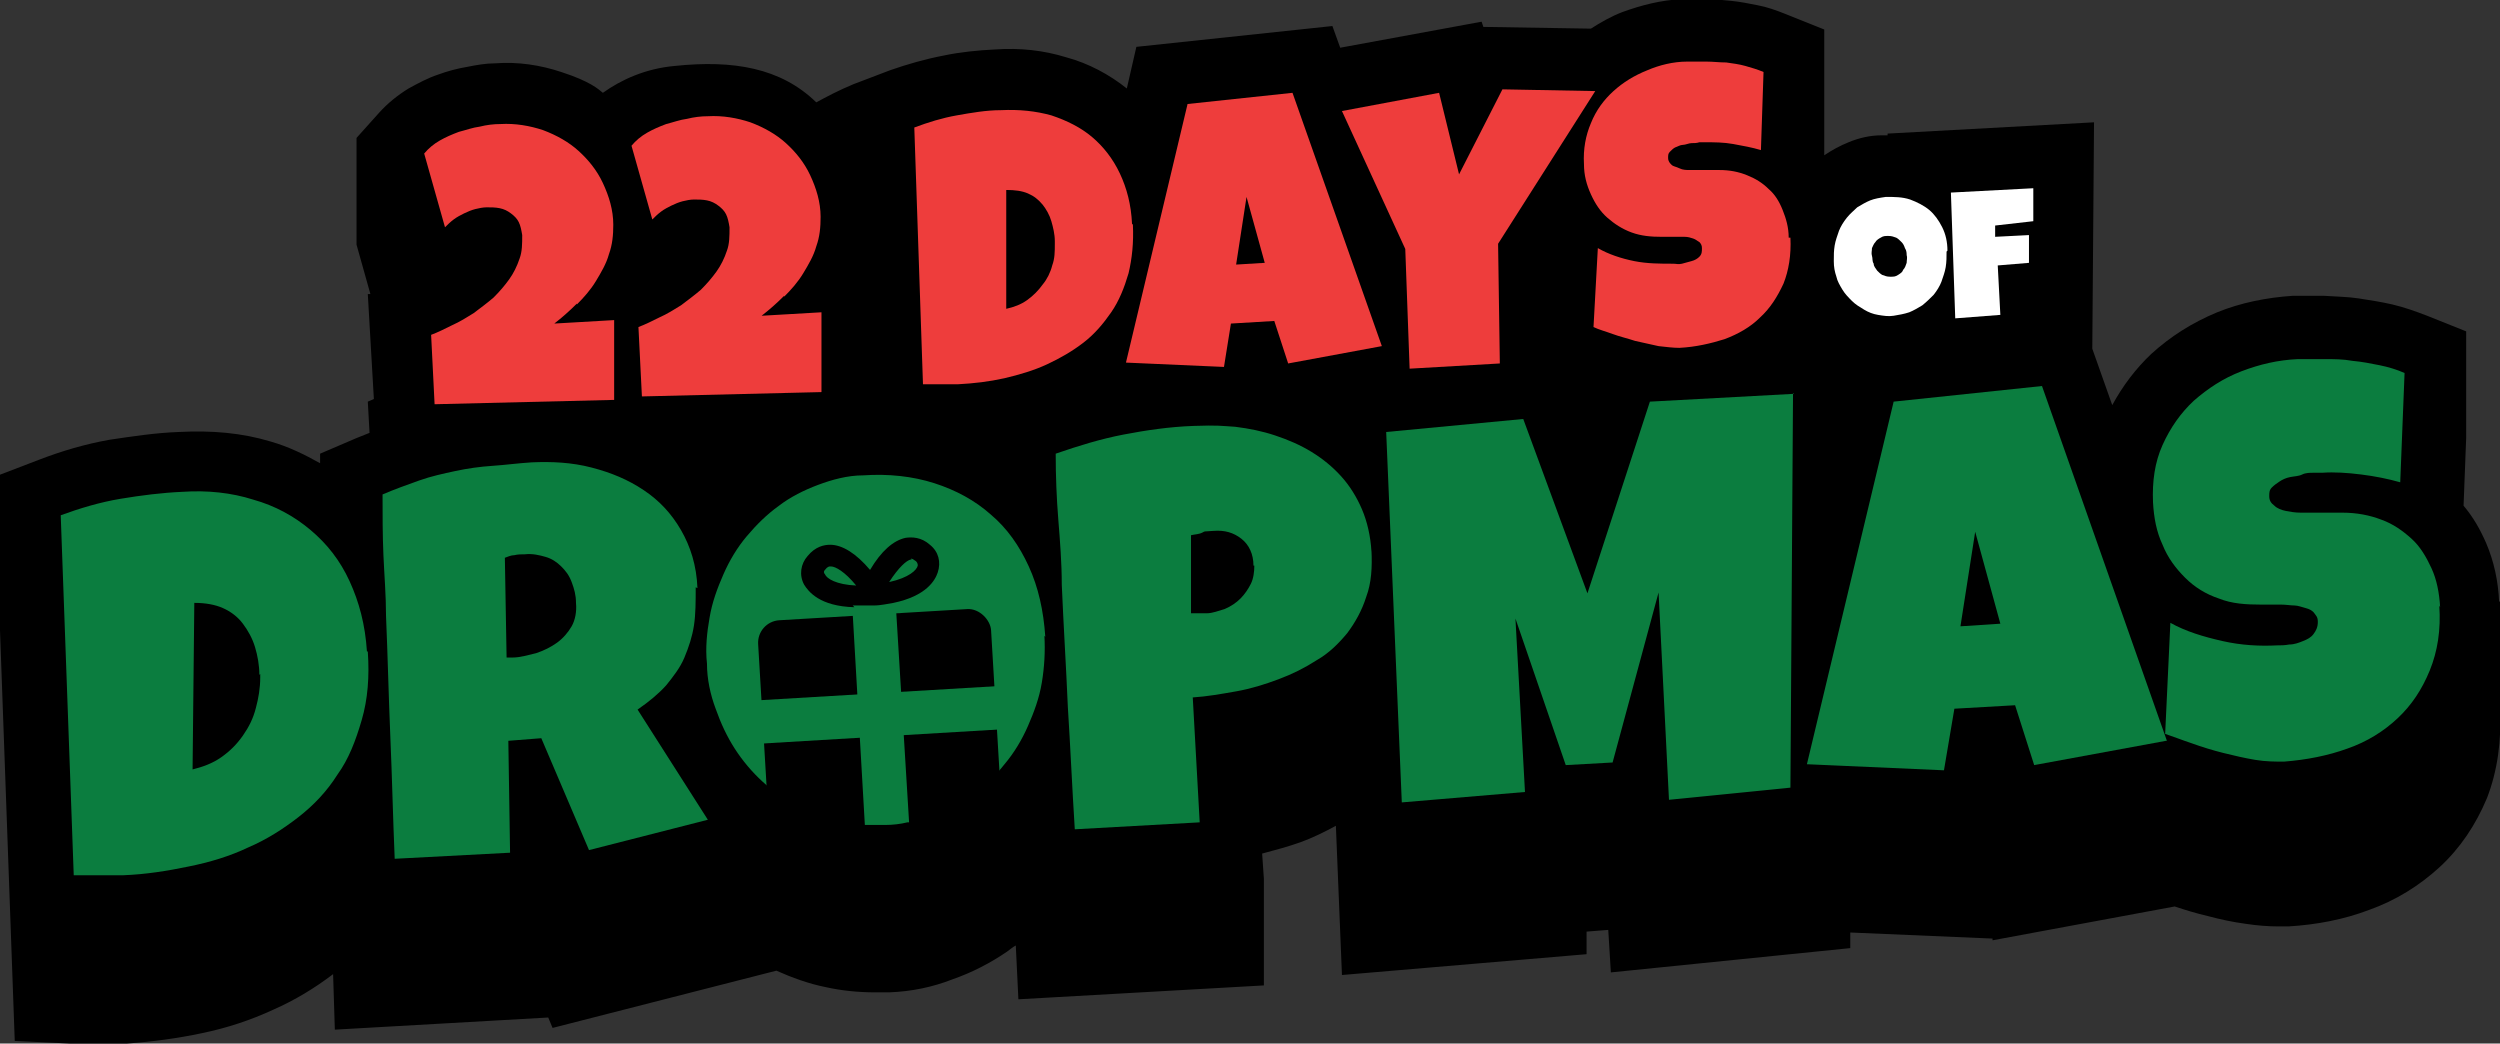 <?xml version="1.0" encoding="UTF-8"?>
<svg xmlns="http://www.w3.org/2000/svg" version="1.1" viewBox="0 0 288.2 120.3">
  <rect x="0" y="0" width="288.2" height="120.3" fill="#333333" stroke="none"/>
  <defs>
    <style>
      .cls-1 {
        fill: #fff;
      }

      .cls-2 {
        fill: #0b7d3f;
      }

      .cls-3 {
        fill: #ee3d3c;
      }
    </style>
  </defs>
  <!-- Generator: Adobe Illustrator 28.7.10, SVG Export Plug-In . SVG Version: 1.2.0 Build 236)  -->
  <g>
    <g id="Layer_1">
      <g>
        <g>
          <path d="M288.1,69.4c-.1-2.4-.6-4.7-1.5-6.8-.7-1.6-1.5-3-2.6-4.3l.3-7.8v-12.3l-4.5-1.8c-1.3-.5-2.7-1-4-1.3-1.3-.3-2.6-.5-3.9-.7-1.3-.2-2.6-.2-4-.3-1.2,0-2.4,0-3.6,0-3,.2-6,.8-8.7,1.9-2.9,1.2-5.4,2.8-7.6,4.8-1.8,1.7-3.3,3.7-4.5,5.9l-2.3-6.5.2-26.1-23.8,1.3v.2c-.2,0-.5,0-.7,0-1.3,0-2.6.3-3.8.8-1,.4-1.9.9-2.8,1.5v-2.2c0,0,0-12.3,0-12.3l-4.5-1.8c-1-.4-2.1-.8-3.2-1-1-.2-2-.4-3-.5-1-.1-2-.2-3-.2-.9,0-1.8,0-2.7,0-2.4.1-4.7.7-6.9,1.5-1.3.5-2.5,1.2-3.6,1.9l-12.4-.2-.2-.6-16.3,3-.9-2.5-22.6,2.4-1.1,4.8c-2-1.6-4.4-2.9-7-3.6-2.6-.8-5.3-1.1-8.2-.9-2,.1-4,.3-5.9.7-2.1.4-4.2,1-6.2,1.7l-4.2,1.6c-1.7.7-3.2,1.5-4.3,2.1-4.1-4-9.6-4.9-16.3-4.2-3.4.3-6.2,1.6-8.3,3.1-.5-.4-1.4-1.3-4.8-2.4-2.4-.8-5-1.2-7.6-1-1.1,0-2.2.2-3.2.4-1.2.2-2.3.5-3.4.9-1.2.4-2.3,1-3.4,1.6-1.3.8-2.4,1.7-3.4,2.8l-2.6,2.9v12.3l1.6,5.7h-.3c0,.1.7,12.1.7,12.1l-.7.3.2,3.6c-.5.2-1,.4-1.5.6l-4.2,1.8v1.1c-1.8-1-3.6-1.9-5.7-2.5-3.3-1-6.8-1.3-10.6-1.1-2.7.1-5.3.5-8,.9-2.8.5-5.5,1.3-8.1,2.3l-4.7,1.8v12.3l1.9,52.9,6.4.3c1.1,0,2.1,0,3.2,0s2.2,0,3.3,0c2.9-.2,5.9-.6,8.7-1.2,2.9-.6,5.6-1.5,8.2-2.7,2.5-1.1,4.8-2.5,6.9-4.1l.2,6.4,24.6-1.4.5,1.2,25.8-6.6c1.8.8,3.7,1.5,5.7,1.9,1.8.4,3.7.6,5.7.6s1,0,1.6,0c2.6-.1,5-.6,7.3-1.5,2.3-.8,4.4-1.9,6.3-3.2.3-.2.6-.5,1-.7l.3,6.2,28.3-1.6v-12.3l-.2-2.9c1.5-.4,3-.8,4.4-1.3,1.4-.5,2.8-1.2,4.1-1.9l.7,17.2,28.2-2.4v-2.6c-.1,0,2.5-.2,2.5-.2l.3,4.9,27.6-2.8v-1.8s16.4.7,16.4.7v.2c0,0,21-3.9,21-3.9,1.2.4,2.5.8,3.8,1.1,1.5.4,2.9.7,4.4.9,1.3.2,2.6.3,3.8.3s.7,0,1.1,0c3.3-.2,6.4-.8,9.3-1.9,3.1-1.1,5.8-2.8,8.1-4.9,2.4-2.2,4.2-4.9,5.5-8,1.2-3.1,1.7-6.6,1.5-10.4,0-1.5.2-9.4,0-12.3Z"/>
          <g>
            <path class="cls-2" d="M42.4,75.1c.2,2.9,0,5.5-.7,7.9s-1.5,4.5-2.8,6.3c-1.2,1.9-2.7,3.5-4.5,4.9-1.8,1.4-3.7,2.6-5.8,3.5-2.1,1-4.4,1.7-6.9,2.2-2.4.5-4.9.9-7.5,1-1,0-1.9,0-2.8,0s-1.9,0-2.9,0l-1.5-41.5c2.2-.8,4.5-1.5,6.9-1.9,2.4-.4,4.8-.7,7.1-.8,2.9-.2,5.7.1,8.2.9,2.5.7,4.7,1.9,6.6,3.5,1.9,1.6,3.4,3.5,4.5,5.9s1.8,5,2,8.1ZM29.9,77.8c0-1.1-.2-2.2-.5-3.2-.3-1-.8-1.9-1.4-2.7-.6-.8-1.4-1.4-2.3-1.8s-2-.6-3.3-.6l-.2,19.2c1.2-.3,2.3-.7,3.3-1.4s1.8-1.5,2.5-2.5,1.2-2,1.5-3.2c.3-1.1.5-2.3.5-3.5v-.4Z"/>
            <path class="cls-2" d="M80.2,67.7c0,1.6,0,3.1-.2,4.4s-.6,2.5-1.1,3.7-1.3,2.2-2.1,3.2c-.9,1-2,1.9-3.3,2.8l8.1,12.7-13.7,3.5-5.5-12.9-3.8.3.2,12.9-13.3.7c-.2-4.7-.3-9.4-.5-14-.2-4.7-.3-9.3-.5-14,0-2.4-.2-4.7-.3-7s-.1-4.7-.1-7c1.4-.6,2.8-1.1,4.2-1.6s2.8-.8,4.2-1.1,2.8-.5,4.3-.6,2.9-.3,4.5-.4c2.3-.1,4.6,0,6.9.6s4.2,1.4,6,2.6c1.8,1.2,3.2,2.7,4.3,4.6s1.8,4.1,1.9,6.7ZM66.4,69.5c0-.9-.2-1.6-.5-2.4s-.7-1.3-1.2-1.8-1.1-.9-1.8-1.1-1.5-.4-2.4-.3c-.4,0-.8,0-1.2.1-.4,0-.8.2-1.1.3l.2,11.5h.7c.9,0,1.8-.3,2.7-.5.9-.3,1.7-.7,2.4-1.2s1.3-1.2,1.7-1.9.6-1.7.5-2.7Z"/>
            <path class="cls-2" d="M120.5,73.4c-.2-3-.8-5.7-1.9-8.1-1.1-2.4-2.5-4.4-4.4-6-1.8-1.6-4-2.8-6.5-3.6-2.5-.8-5.3-1.1-8.2-.9-1.8,0-3.6.5-5.2,1.1-1.6.6-3.2,1.4-4.5,2.4-1.4,1-2.6,2.2-3.7,3.5-1.1,1.3-2,2.8-2.7,4.4-.7,1.6-1.3,3.2-1.6,5-.3,1.7-.5,3.5-.3,5.3,0,1.8.4,3.6,1,5.2.6,1.7,1.3,3.2,2.2,4.6.9,1.4,2,2.7,3.2,3.8,1.2,1.1,2.6,2.1,4.1,2.9,1.5.8,3.1,1.3,4.8,1.7.9.2,1.9.3,2.9.4.8,0,1.6,0,2.4,0,.9,0,1.7-.2,2.5-.3,1-.2,1.9-.4,2.9-.8,1.7-.6,3.2-1.4,4.6-2.4,1.4-1,2.6-2.1,3.7-3.5,1.1-1.3,2-2.8,2.7-4.4.7-1.6,1.3-3.2,1.6-5,.3-1.8.4-3.6.3-5.4Z"/>
            <path class="cls-2" d="M158.1,63.4c.1,2,0,3.8-.6,5.4-.5,1.6-1.3,3-2.2,4.2-1,1.2-2.1,2.3-3.5,3.1-1.4.9-2.8,1.6-4.4,2.2-1.6.6-3.2,1.1-4.9,1.4-1.7.3-3.4.6-5,.7l.8,14.4-14.4.8c-.3-4.7-.5-9.4-.8-14.1-.2-4.7-.5-9.4-.7-14.1,0-2.5-.2-5-.4-7.5s-.3-5-.3-7.6c2.6-.9,5.2-1.7,7.8-2.2,2.6-.5,5.3-.9,8.1-1s3.2,0,4.8.1c1.6.2,3.1.5,4.6,1,1.5.5,2.9,1.1,4.2,1.9,1.3.8,2.4,1.7,3.4,2.8s1.8,2.4,2.4,3.8c.6,1.4,1,3.1,1.1,4.9ZM144.5,65.2c0-1.3-.5-2.4-1.4-3.1-.9-.7-1.9-1-3.2-.9s-.9,0-1.3.2-.9.2-1.3.3v9c.4,0,.7,0,1,0h.8c.7,0,1.4-.3,2.1-.5.7-.3,1.3-.7,1.8-1.2.5-.5.9-1.1,1.2-1.7s.4-1.4.4-2.1Z"/>
            <path class="cls-2" d="M206.7,45.3l-.3,45.5-14,1.4-1.2-23.9-5.3,19.6-5.4.3-5.8-16.9,1.1,20-14.2,1.2-1.8-42.7,15.8-1.5,7.4,20.1,7.2-22.1,16.6-.9Z"/>
            <path class="cls-2" d="M249.7,85.4l-15.2,2.8-2.2-6.9-7,.4-1.2,7.1-15.8-.7,10-41.8,17.1-1.8,14.4,40.9ZM230.6,71.9l-2.9-10.6-1.7,10.9,4.6-.3Z"/>
            <path class="cls-2" d="M281.2,69.8c.2,2.8-.2,5.3-1.1,7.5-.9,2.2-2.1,4-3.7,5.5-1.6,1.5-3.5,2.7-5.8,3.5-2.2.8-4.7,1.3-7.3,1.5-1,0-2.1,0-3.3-.2s-2.5-.5-3.7-.8-2.5-.7-3.6-1.1c-1.2-.4-2.2-.8-3.1-1.1l.6-12.8c1.8,1,3.8,1.6,6,2.1s4.3.6,6.3.5c.4,0,.9,0,1.4-.1.6,0,1.1-.2,1.6-.4s.9-.4,1.2-.8.5-.8.5-1.4-.2-.7-.4-1-.6-.5-1-.6-.9-.3-1.3-.3-1-.1-1.5-.1-.9,0-1.3,0-.7,0-1,0c-1.8,0-3.4-.1-4.9-.7-1.5-.5-2.8-1.3-3.9-2.4s-2-2.3-2.6-3.8c-.7-1.5-1-3.1-1.1-4.9-.1-2.4.2-4.6,1.1-6.6s2.1-3.7,3.6-5.1c1.6-1.4,3.4-2.6,5.5-3.4,2.1-.8,4.2-1.3,6.5-1.4,1,0,2,0,3.1,0,1.1,0,2.1,0,3.2.2,1.1.1,2.1.3,3.1.5s2,.5,2.9.9l-.5,12.6c-1.4-.4-2.9-.7-4.5-.9-1.6-.2-3.1-.3-4.5-.2-.3,0-.6,0-1,0s-.9,0-1.3.2-.9.2-1.4.3-.9.3-1.2.5-.6.4-.9.7-.3.6-.3,1c0,.5.2.8.6,1.1.3.3.8.5,1.3.6s1.1.2,1.7.2,1.2,0,1.8,0,1.2,0,1.7,0,.9,0,1.3,0c1.7,0,3.2.3,4.5.8,1.4.5,2.5,1.3,3.5,2.2s1.7,2.1,2.3,3.4.9,2.8,1,4.5Z"/>
          </g>
          <g>
            <path class="cls-3" d="M66.5,35.1c.8-.8,1.6-1.7,2.2-2.7.6-1,1.2-2,1.5-3.1.4-1.1.5-2.2.5-3.4,0-1.7-.5-3.3-1.2-4.8-.7-1.5-1.7-2.7-2.8-3.7s-2.5-1.8-4.1-2.4c-1.5-.5-3.2-.8-4.9-.7-.8,0-1.6.1-2.4.3-.8.1-1.6.4-2.4.6-.8.3-1.5.6-2.2,1-.7.4-1.3.9-1.8,1.5l2.4,8.5c.3-.3.6-.6,1-.9.4-.3.8-.5,1.2-.7.4-.2.9-.4,1.3-.5.4-.1.9-.2,1.3-.2.5,0,1,0,1.5.1.5.1.9.3,1.3.6.4.3.7.6.9,1,.2.4.3.9.4,1.5,0,1,0,1.9-.3,2.7-.3.9-.7,1.7-1.2,2.4-.5.7-1.1,1.4-1.8,2.1-.7.6-1.5,1.2-2.3,1.8-.8.5-1.6,1-2.5,1.4-.8.4-1.6.8-2.4,1.1l.4,8,20.7-.5v-9.2s-6.9.4-6.9.4c.9-.7,1.7-1.4,2.6-2.3Z"/>
            <path class="cls-3" d="M90.4,34.2c.8-.8,1.6-1.7,2.2-2.7.6-1,1.2-2,1.5-3.1.4-1.1.5-2.2.5-3.4,0-1.7-.5-3.3-1.2-4.8-.7-1.5-1.7-2.7-2.8-3.7s-2.5-1.8-4.1-2.4c-1.5-.5-3.2-.8-4.9-.7-.8,0-1.6.1-2.4.3-.8.1-1.6.4-2.4.6-.8.3-1.5.6-2.2,1-.7.4-1.3.9-1.8,1.5l2.4,8.5c.3-.3.6-.6,1-.9.4-.3.8-.5,1.2-.7.4-.2.9-.4,1.3-.5.4-.1.9-.2,1.3-.2.5,0,1,0,1.5.1.5.1.9.3,1.3.6.4.3.7.6.9,1,.2.4.3.9.4,1.5,0,1,0,1.9-.3,2.7-.3.9-.7,1.7-1.2,2.4-.5.7-1.1,1.4-1.8,2.1-.7.6-1.5,1.2-2.3,1.8-.8.5-1.6,1-2.5,1.4-.8.4-1.6.8-2.4,1.1l.4,8,20.7-.5v-9.2s-6.9.4-6.9.4c.9-.7,1.7-1.4,2.6-2.3Z"/>
            <path class="cls-3" d="M130.5,25.8c-.1-2.2-.6-4.1-1.4-5.8-.8-1.7-1.9-3.1-3.2-4.2-1.3-1.1-2.9-1.9-4.7-2.5-1.8-.5-3.7-.7-5.8-.6-1.7,0-3.4.3-5.1.6-1.7.3-3.3.8-4.9,1.4l1,29.6c.7,0,1.4,0,2,0,.7,0,1.3,0,2,0,1.9-.1,3.6-.3,5.4-.7,1.7-.4,3.4-.9,4.9-1.6,1.5-.7,2.9-1.5,4.2-2.5,1.3-1,2.3-2.2,3.2-3.5.9-1.3,1.5-2.8,2-4.5.4-1.7.6-3.5.5-5.6ZM121.3,30.6c-.2.8-.6,1.6-1.1,2.2-.5.7-1.1,1.3-1.8,1.8-.7.5-1.5.8-2.4,1v-13.7c1,0,1.8.1,2.5.4.7.3,1.2.7,1.7,1.3.4.5.8,1.2,1,1.9.2.7.4,1.5.4,2.3v.3c0,.9,0,1.7-.3,2.5Z"/>
            <path class="cls-3" d="M136.9,12l-7.1,29.8,11.3.5.8-5,5-.3,1.6,4.9,10.8-2-10.3-29.2-12.2,1.3ZM142.5,30.5l1.2-7.8,2.1,7.6-3.3.2Z"/>
            <polygon class="cls-3" points="183.9 10.5 173.2 10.3 168.2 20.1 165.9 10.7 154.7 12.8 162 28.7 162.5 42.5 172.9 41.9 172.7 28.1 183.9 10.5"/>
            <path class="cls-3" d="M206.2,27.4c0-1.2-.3-2.2-.7-3.2s-.9-1.8-1.6-2.4c-.7-.7-1.5-1.2-2.5-1.6-1-.4-2-.6-3.2-.6-.2,0-.5,0-.9,0-.4,0-.8,0-1.2,0-.4,0-.9,0-1.3,0-.4,0-.8,0-1.2-.2s-.7-.2-.9-.4c-.2-.2-.4-.4-.4-.8,0-.3,0-.5.2-.7.2-.2.4-.4.6-.5.3-.1.6-.3.9-.3.3,0,.7-.2,1-.2.3,0,.6,0,.9-.1.3,0,.5,0,.7,0,1,0,2.1,0,3.2.2,1.1.2,2.2.4,3.2.7l.3-9c-.7-.3-1.4-.5-2.1-.7-.7-.2-1.5-.3-2.2-.4-.8,0-1.5-.1-2.3-.1-.8,0-1.5,0-2.2,0-1.6,0-3.2.4-4.6,1-1.5.6-2.8,1.4-3.9,2.4-1.1,1-2,2.2-2.6,3.7-.6,1.4-.9,3-.8,4.7,0,1.3.3,2.4.8,3.5.5,1.1,1.1,2,1.9,2.7.8.7,1.7,1.3,2.8,1.7,1.1.4,2.2.5,3.5.5.2,0,.4,0,.7,0,.3,0,.6,0,.9,0,.3,0,.7,0,1,0,.4,0,.7.1,1,.2.3.1.5.3.7.4.2.2.3.4.3.7,0,.4,0,.7-.3,1-.2.2-.5.4-.9.5-.4.1-.7.2-1.1.3s-.7,0-1,0c-1.5,0-3,0-4.5-.3-1.5-.3-3-.8-4.2-1.5l-.5,9.1c.6.3,1.4.5,2.2.8.8.3,1.7.5,2.6.8.9.2,1.8.4,2.7.6.9.1,1.7.2,2.4.2,1.9-.1,3.6-.5,5.2-1,1.6-.6,3-1.4,4.1-2.5,1.2-1.1,2-2.4,2.7-3.9.6-1.5.9-3.3.8-5.3Z"/>
          </g>
          <g>
            <path class="cls-1" d="M224.4,29c0,.6,0,1.2-.1,1.8-.1.6-.3,1.1-.5,1.7-.2.5-.5,1-.9,1.5-.4.4-.8.8-1.3,1.2-.5.3-1,.6-1.5.8-.6.2-1.2.3-1.8.4s-1.2,0-1.8-.1c-.6-.1-1.1-.3-1.6-.6-.5-.3-1-.6-1.4-1-.4-.4-.8-.8-1.1-1.3-.3-.5-.6-1-.7-1.5-.2-.6-.3-1.1-.3-1.8s0-1.2.1-1.8.3-1.1.5-1.7c.2-.5.5-1,.9-1.5s.8-.8,1.2-1.2c.5-.3,1-.6,1.5-.8.5-.2,1.1-.3,1.8-.4,1,0,1.9,0,2.8.3.8.3,1.6.7,2.2,1.2.6.5,1.1,1.2,1.5,2s.6,1.7.6,2.7ZM219.8,29.5c0-.3,0-.6-.2-.9-.1-.3-.2-.5-.4-.7-.2-.2-.4-.4-.6-.5-.3-.1-.5-.2-.9-.2s-.6,0-.9.2c-.2.1-.5.3-.6.5-.2.2-.3.5-.4.7,0,.3-.1.6,0,.9s0,.6.2.9c0,.3.2.5.4.8.2.2.4.4.6.5.3.1.5.2.9.2s.6,0,.9-.2.5-.3.6-.6c.2-.2.3-.5.4-.8,0-.3.1-.6,0-.9Z"/>
            <path class="cls-1" d="M234.4,21.7c0,.6,0,1.3,0,1.9,0,.6,0,1.3,0,1.9l-4.4.5v1.3c0,0,3.9-.2,3.9-.2v3.2s-3.6.3-3.6.3l.3,5.7-5.2.4-.5-14.5,9.5-.5Z"/>
          </g>
        </g>
        <rect x="88" y="70.8" width="26.9" height="25.4" rx="2.6" ry="2.6" transform="translate(-4.8 6.2) rotate(-3.4)"/>
        <rect class="cls-2" x="98.9" y="67.2" width="5" height="30.2" transform="translate(177.6 -23.7) rotate(86.6)"/>
        <path class="cls-2" d="M104.6,94.8c-.8.2-1.7.3-2.5.3-.8,0-1.6,0-2.4,0l-1.6-27.8,5-.3,1.7,27.8Z"/>
        <path d="M98.5,70c-4-.1-5.3-1.8-5.8-2.6-.6-1.1-.4-2.4.4-3.3.9-1.1,1.9-1.3,2.6-1.3,1.4,0,3,1,4.6,2.9,1.3-2.2,2.7-3.4,4.1-3.7.7-.1,1.8-.1,2.8.8h0c1,.8,1.3,2,.9,3.2-.3.9-1.3,2.7-5.1,3.5-.7.1-1.4.3-2.3.3-.9,0-1.7,0-2.4,0ZM95.7,65.3c-.1,0-.3,0-.6.4-.2.2-.1.4,0,.5.2.5,1.3,1.2,3.6,1.3-1.3-1.6-2.4-2.2-2.9-2.2,0,0,0,0,0,0ZM105.1,64.5s0,0-.1,0c-.5.1-1.4.9-2.5,2.6,2.3-.5,3.2-1.4,3.3-1.9,0-.1,0-.3-.2-.5h0c-.3-.2-.4-.3-.6-.3Z"/>
      </g>
    </g>
  </g>
</svg>
